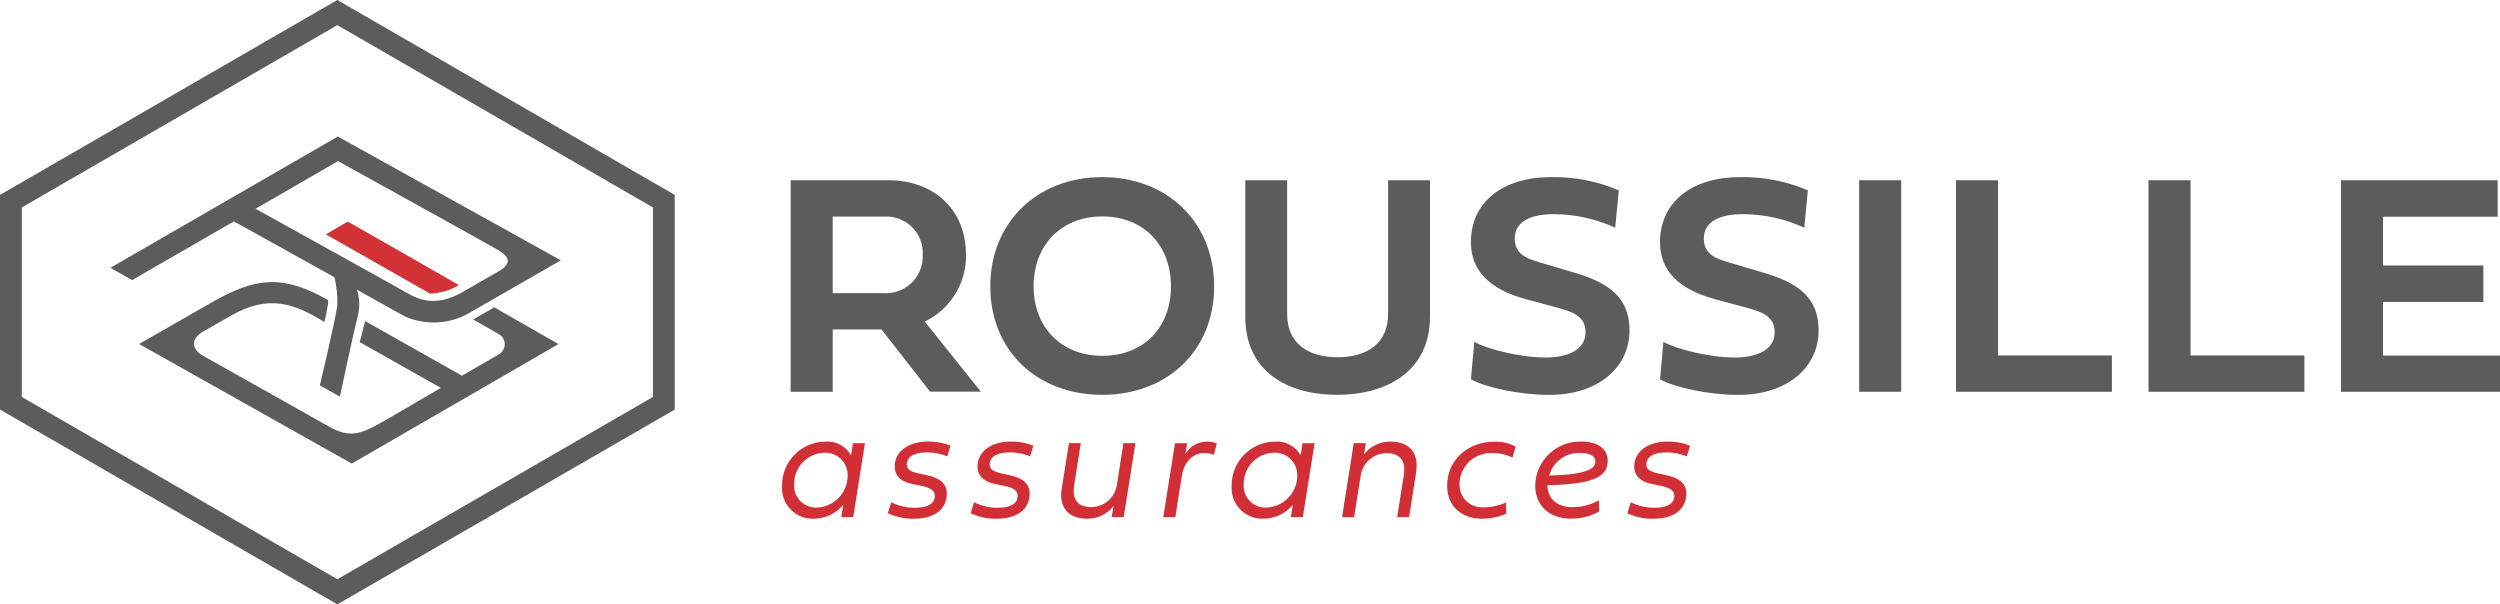 <?xml version="1.0" encoding="UTF-8"?><svg id="Calque_1" xmlns="http://www.w3.org/2000/svg" viewBox="0 0 353.13 85.36"><g id="Groupe_23"><g id="Groupe_1"><path id="Tracé_1" d="m64.82,40.27c-.87-.53-15.7-8.97-15.7-8.97l-3.09,1.8s13.62,7.74,14.71,8.37c1.44-.05,2.84-.46,4.08-1.2" style="fill:#d23136; stroke-width:0px;"/><path id="Tracé_2" d="m47.72,19.28L15.59,37.83l3.07,1.73,14.38-8.29,14.2,7.89c.33,1.34.46,2.72.4,4.09-.43,2.65-2.46,11.19-2.46,11.19l2.83,1.59s1.9-8.94,2.48-11.2c.36-1.28.34-2.64-.06-3.91,0,0,5.42,3.07,6.92,3.85,2.78,1.16,5.93,1.02,8.59-.37l13.28-7.63-31.51-17.49Zm17.5,22.04c-2.46,1.37-4.86,1.72-7.56.15-1.16-.68-21.56-11.98-21.56-11.98l11.64-6.73s20.85,11.52,22.66,12.58c2.04,1.19,1.47,2.15.02,2.99-1.96,1.13-4.43,2.55-5.2,2.99" style="fill:#5d5c5c; stroke-width:0px;"/><path id="Tracé_3" d="m47.65,0L0,27.53v30.32l47.65,27.52,47.66-27.52v-30.32L47.65,0ZM3.08,29.3L47.65,3.55l44.58,25.75v26.77l-44.58,25.75L3.08,56.07v-26.77Z" style="fill:#5d5c5c; stroke-width:0px;"/><path id="Tracé_4" d="m69.84,43.4l-3.01,1.73s2.34,1.31,3.75,2.14c.75.51.94,1.53.43,2.28-.14.21-.32.38-.54.5l-5.22,3.02-13.68-7.72c-.23.87-.43,1.82-.76,2.97l11.45,6.47s-8.31,4.9-9.39,5.44c-2.01,1.01-3.58,1.61-6.3.08l-17.86-10.04c-1.83-1.03-1.65-2.5-.04-3.42,1.41-.81,3-1.72,4-2.29,5.17-2.94,8.78-1.8,13.15.93.18-.75.39-1.72.5-2.46.04-.21.05-.43.03-.64-6.29-3.58-10.11-3.3-16.4.3l-10.3,5.9,30.04,16.89,29.2-16.88-9.08-5.19Z" style="fill:#5d5c5c; stroke-width:0px;"/><path id="Tracé_5" d="m120.53,73.05h-1.7l.27-1.72c-1.06,1.25-2.62,1.96-4.26,1.94-2.4.03-4.36-1.89-4.39-4.29,0-.12,0-.25.01-.37-.03-3.4,2.7-6.19,6.1-6.23,1.49-.12,2.91.63,3.65,1.93l.27-1.71h1.7l-1.66,10.46Zm-8.35-4.68c-.14,1.7,1.12,3.18,2.82,3.32.09,0,.18.01.27.01,2.45-.03,4.42-2,4.46-4.44.09-1.74-1.25-3.22-2.98-3.31-.09,0-.17,0-.26,0-2.41.04-4.34,2.01-4.31,4.42" style="fill:#d12f35; stroke-width:0px;"/><path id="Tracé_6" d="m131.05,67.16c1.76.37,2.69,1.2,2.69,2.56,0,2.28-1.85,3.55-4.62,3.55-1.28.04-2.56-.23-3.71-.78l.48-1.55c1.04.53,2.2.8,3.37.78,1.8,0,2.79-.6,2.79-1.68,0-.81-.72-1.17-1.99-1.43l-1.3-.27c-1.46-.31-2.38-1.11-2.38-2.45,0-2.09,1.91-3.52,4.69-3.52,1.09-.02,2.18.18,3.2.58l-.46,1.51c-.91-.37-1.89-.56-2.88-.56-1.82,0-2.84.64-2.84,1.71,0,.76.65,1.06,1.93,1.32l1.03.22Z" style="fill:#d12f35; stroke-width:0px;"/><path id="Tracé_7" d="m142.75,67.16c1.76.37,2.69,1.2,2.69,2.56,0,2.28-1.85,3.55-4.62,3.55-1.28.04-2.56-.23-3.71-.78l.48-1.55c1.04.53,2.2.8,3.37.78,1.8,0,2.79-.6,2.79-1.68,0-.81-.72-1.17-1.99-1.43l-1.3-.27c-1.46-.31-2.38-1.11-2.38-2.45,0-2.09,1.91-3.52,4.69-3.52,1.09-.02,2.18.18,3.2.58l-.46,1.51c-.91-.37-1.89-.56-2.88-.56-1.82,0-2.84.64-2.84,1.71,0,.76.65,1.06,1.93,1.32l1.03.22Z" style="fill:#d12f35; stroke-width:0px;"/><path id="Tracé_8" d="m149.98,68.96l1.01-6.37h1.68l-.94,5.95c-.33,2.04.54,3.09,2.37,3.09,1.83.02,3.39-1.32,3.66-3.13l.93-5.91h1.7l-1.66,10.46h-1.7l.25-1.57c-.89,1.14-2.27,1.81-3.72,1.79-2.67,0-4.02-1.62-3.59-4.3" style="fill:#d12f35; stroke-width:0px;"/><path id="Tracé_9" d="m167.44,64.14c.62-1.09,1.78-1.76,3.04-1.76.48-.01.96.08,1.4.27l-.43,1.6c-.41-.18-.85-.27-1.3-.26-1.37,0-2.84.92-3.22,3.26l-.91,5.81h-1.71l1.66-10.46h1.71l-.24,1.55Z" style="fill:#d12f35; stroke-width:0px;"/><path id="Tracé_10" d="m184.03,73.05h-1.7l.28-1.72c-1.06,1.25-2.62,1.96-4.26,1.94-2.4.03-4.36-1.89-4.39-4.29,0-.12,0-.25.01-.37-.03-3.4,2.7-6.19,6.1-6.23,1.49-.12,2.91.63,3.65,1.93l.27-1.71h1.7l-1.66,10.46Zm-8.35-4.68c-.14,1.7,1.12,3.18,2.82,3.32.09,0,.18.01.27.01,2.45-.03,4.43-2,4.47-4.44.09-1.74-1.25-3.22-2.99-3.31-.09,0-.17,0-.26,0-2.41.04-4.34,2.01-4.31,4.42" style="fill:#d12f35; stroke-width:0px;"/><path id="Tracé_11" d="m200.04,66.69l-1,6.36h-1.69l.94-5.94c.33-2.04-.56-3.1-2.41-3.1-1.83,0-3.39,1.33-3.67,3.14l-.94,5.9h-1.7l1.65-10.46h1.71l-.25,1.57c.9-1.14,2.27-1.8,3.71-1.79,2.7,0,4.06,1.62,3.64,4.31" style="fill:#d12f35; stroke-width:0px;"/><path id="Tracé_12" d="m211.12,62.38c1.03-.02,2.05.22,2.96.7l-.43,1.56c-.87-.43-1.82-.65-2.79-.63-2.42-.17-4.52,1.67-4.69,4.09,0,.09,0,.18-.01.27-.06,1.77,1.33,3.25,3.09,3.3.14,0,.28,0,.41-.01,1.06,0,2.1-.24,3.07-.67l.02,1.58c-1.06.45-2.19.69-3.34.71-3.08,0-5-1.88-5-4.66,0-3.63,2.89-6.23,6.7-6.23" style="fill:#d12f35; stroke-width:0px;"/><path id="Tracé_13" d="m225.91,72.24c-1.23.68-2.61,1.03-4.02,1.02-3.09,0-5.04-1.9-5.04-4.66.06-3.51,2.96-6.3,6.46-6.23.02,0,.05,0,.07,0,2.52,0,3.71,1.21,3.71,2.66,0,1.9-1.11,3.39-8.51,3.5,0,1.99,1.47,3.11,3.49,3.11,1.32,0,2.63-.33,3.79-.97l.04,1.57Zm-.56-7.03c0-.73-.63-1.23-2.11-1.23-2.04-.1-3.87,1.23-4.41,3.19,5.83-.12,6.52-1.18,6.52-1.96" style="fill:#d12f35; stroke-width:0px;"/><path id="Tracé_14" d="m235.51,67.16c1.76.37,2.69,1.2,2.69,2.56,0,2.28-1.85,3.55-4.62,3.55-1.28.04-2.56-.23-3.71-.78l.48-1.55c1.04.53,2.2.8,3.37.78,1.8,0,2.79-.6,2.79-1.68,0-.81-.72-1.17-1.99-1.43l-1.3-.27c-1.46-.31-2.38-1.11-2.38-2.45,0-2.09,1.91-3.52,4.69-3.52,1.09-.02,2.18.18,3.2.58l-.46,1.51c-.91-.37-1.89-.56-2.88-.56-1.82,0-2.84.64-2.84,1.71,0,.76.65,1.06,1.93,1.32l1.03.22Z" style="fill:#d12f35; stroke-width:0px;"/><path id="Tracé_15" d="m124.52,46.54h-6.9v8.8h-5.94v-29.88h13.86c6.03,0,10.91,3.83,10.91,10.56.06,4-2.22,7.67-5.83,9.4l7.92,9.9h-7.17l-6.85-8.78Zm-6.9-15.93v10.8h7.24c2.87.16,5.32-2.04,5.47-4.91,0-.15,0-.3,0-.46.18-2.83-1.97-5.26-4.79-5.44-.23-.01-.46-.01-.68,0h-7.24Z" style="fill:#5d5c5c; stroke-width:0px;"/><path id="Tracé_16" d="m155.68,25.02c9.24,0,15.82,6.42,15.82,15.44s-6.58,15.31-15.82,15.31-15.8-6.29-15.8-15.31,6.6-15.44,15.8-15.44m.02,25.24c5.81,0,9.7-3.96,9.7-9.81s-3.89-9.88-9.7-9.88-9.7,4.07-9.7,9.88,3.94,9.81,9.7,9.81" style="fill:#5d5c5c; stroke-width:0px;"/><path id="Tracé_17" d="m175.89,25.46h5.92v18.88c0,4.27,3.08,6.12,7.11,6.12,4.29,0,7.15-2.02,7.15-6.12v-18.88h5.92v19.27c0,7.79-6.23,11.04-13.07,11.04-7.39,0-13.02-3.52-13.02-11.04v-19.27Z" style="fill:#5d5c5c; stroke-width:0px;"/><path id="Tracé_18" d="m228.66,26.89l-.51,5.28c-2.71-1.25-5.66-1.91-8.65-1.92-3.23,0-5.54.99-5.54,3.46s2.11,2.93,4.16,3.54l4.31,1.28c4.93,1.45,7.74,3.56,7.74,8.14,0,5.3-4.51,9.11-11.33,9.11-4.23,0-9-1.06-11.07-2.2l.48-5.3c1.48.92,6.34,2.22,10.06,2.22,3.15,0,5.65-1.1,5.65-3.54,0-1.89-1.12-2.73-3.65-3.41l-4.73-1.28c-3.81-1.03-7.81-3.1-7.81-8.08,0-5.52,4.34-9.17,11.31-9.17,3.29-.07,6.55.57,9.57,1.87" style="fill:#5d5c5c; stroke-width:0px;"/><path id="Tracé_19" d="m255.36,26.89l-.5,5.28c-2.71-1.25-5.66-1.91-8.65-1.92-3.23,0-5.54.99-5.54,3.46s2.11,2.93,4.16,3.54l4.31,1.28c4.93,1.45,7.74,3.56,7.74,8.14,0,5.3-4.51,9.11-11.33,9.11-4.23,0-9-1.06-11.07-2.2l.48-5.3c1.48.92,6.34,2.22,10.06,2.22,3.15,0,5.65-1.1,5.65-3.54,0-1.89-1.12-2.73-3.65-3.41l-4.73-1.28c-3.81-1.03-7.81-3.1-7.81-8.08,0-5.52,4.34-9.17,11.31-9.17,3.29-.07,6.55.57,9.57,1.87" style="fill:#5d5c5c; stroke-width:0px;"/><rect id="Rectangle_1" x="262.61" y="25.46" width="5.94" height="29.88" style="fill:#5d5c5c; stroke-width:0px;"/><path id="Tracé_20" d="m298.31,55.34h-22.02v-29.88h5.94v24.75h16.08v5.13Z" style="fill:#5d5c5c; stroke-width:0px;"/><path id="Tracé_21" d="m325.5,55.34h-22.02v-29.88h5.94v24.75h16.08v5.13Z" style="fill:#5d5c5c; stroke-width:0px;"/><path id="Tracé_22" d="m353.13,55.34h-22.46v-29.88h22.13v5.15h-16.19v6.89h14.17v5.15h-14.17v7.57h16.52v5.13Z" style="fill:#5d5c5c; stroke-width:0px;"/></g></g></svg>
